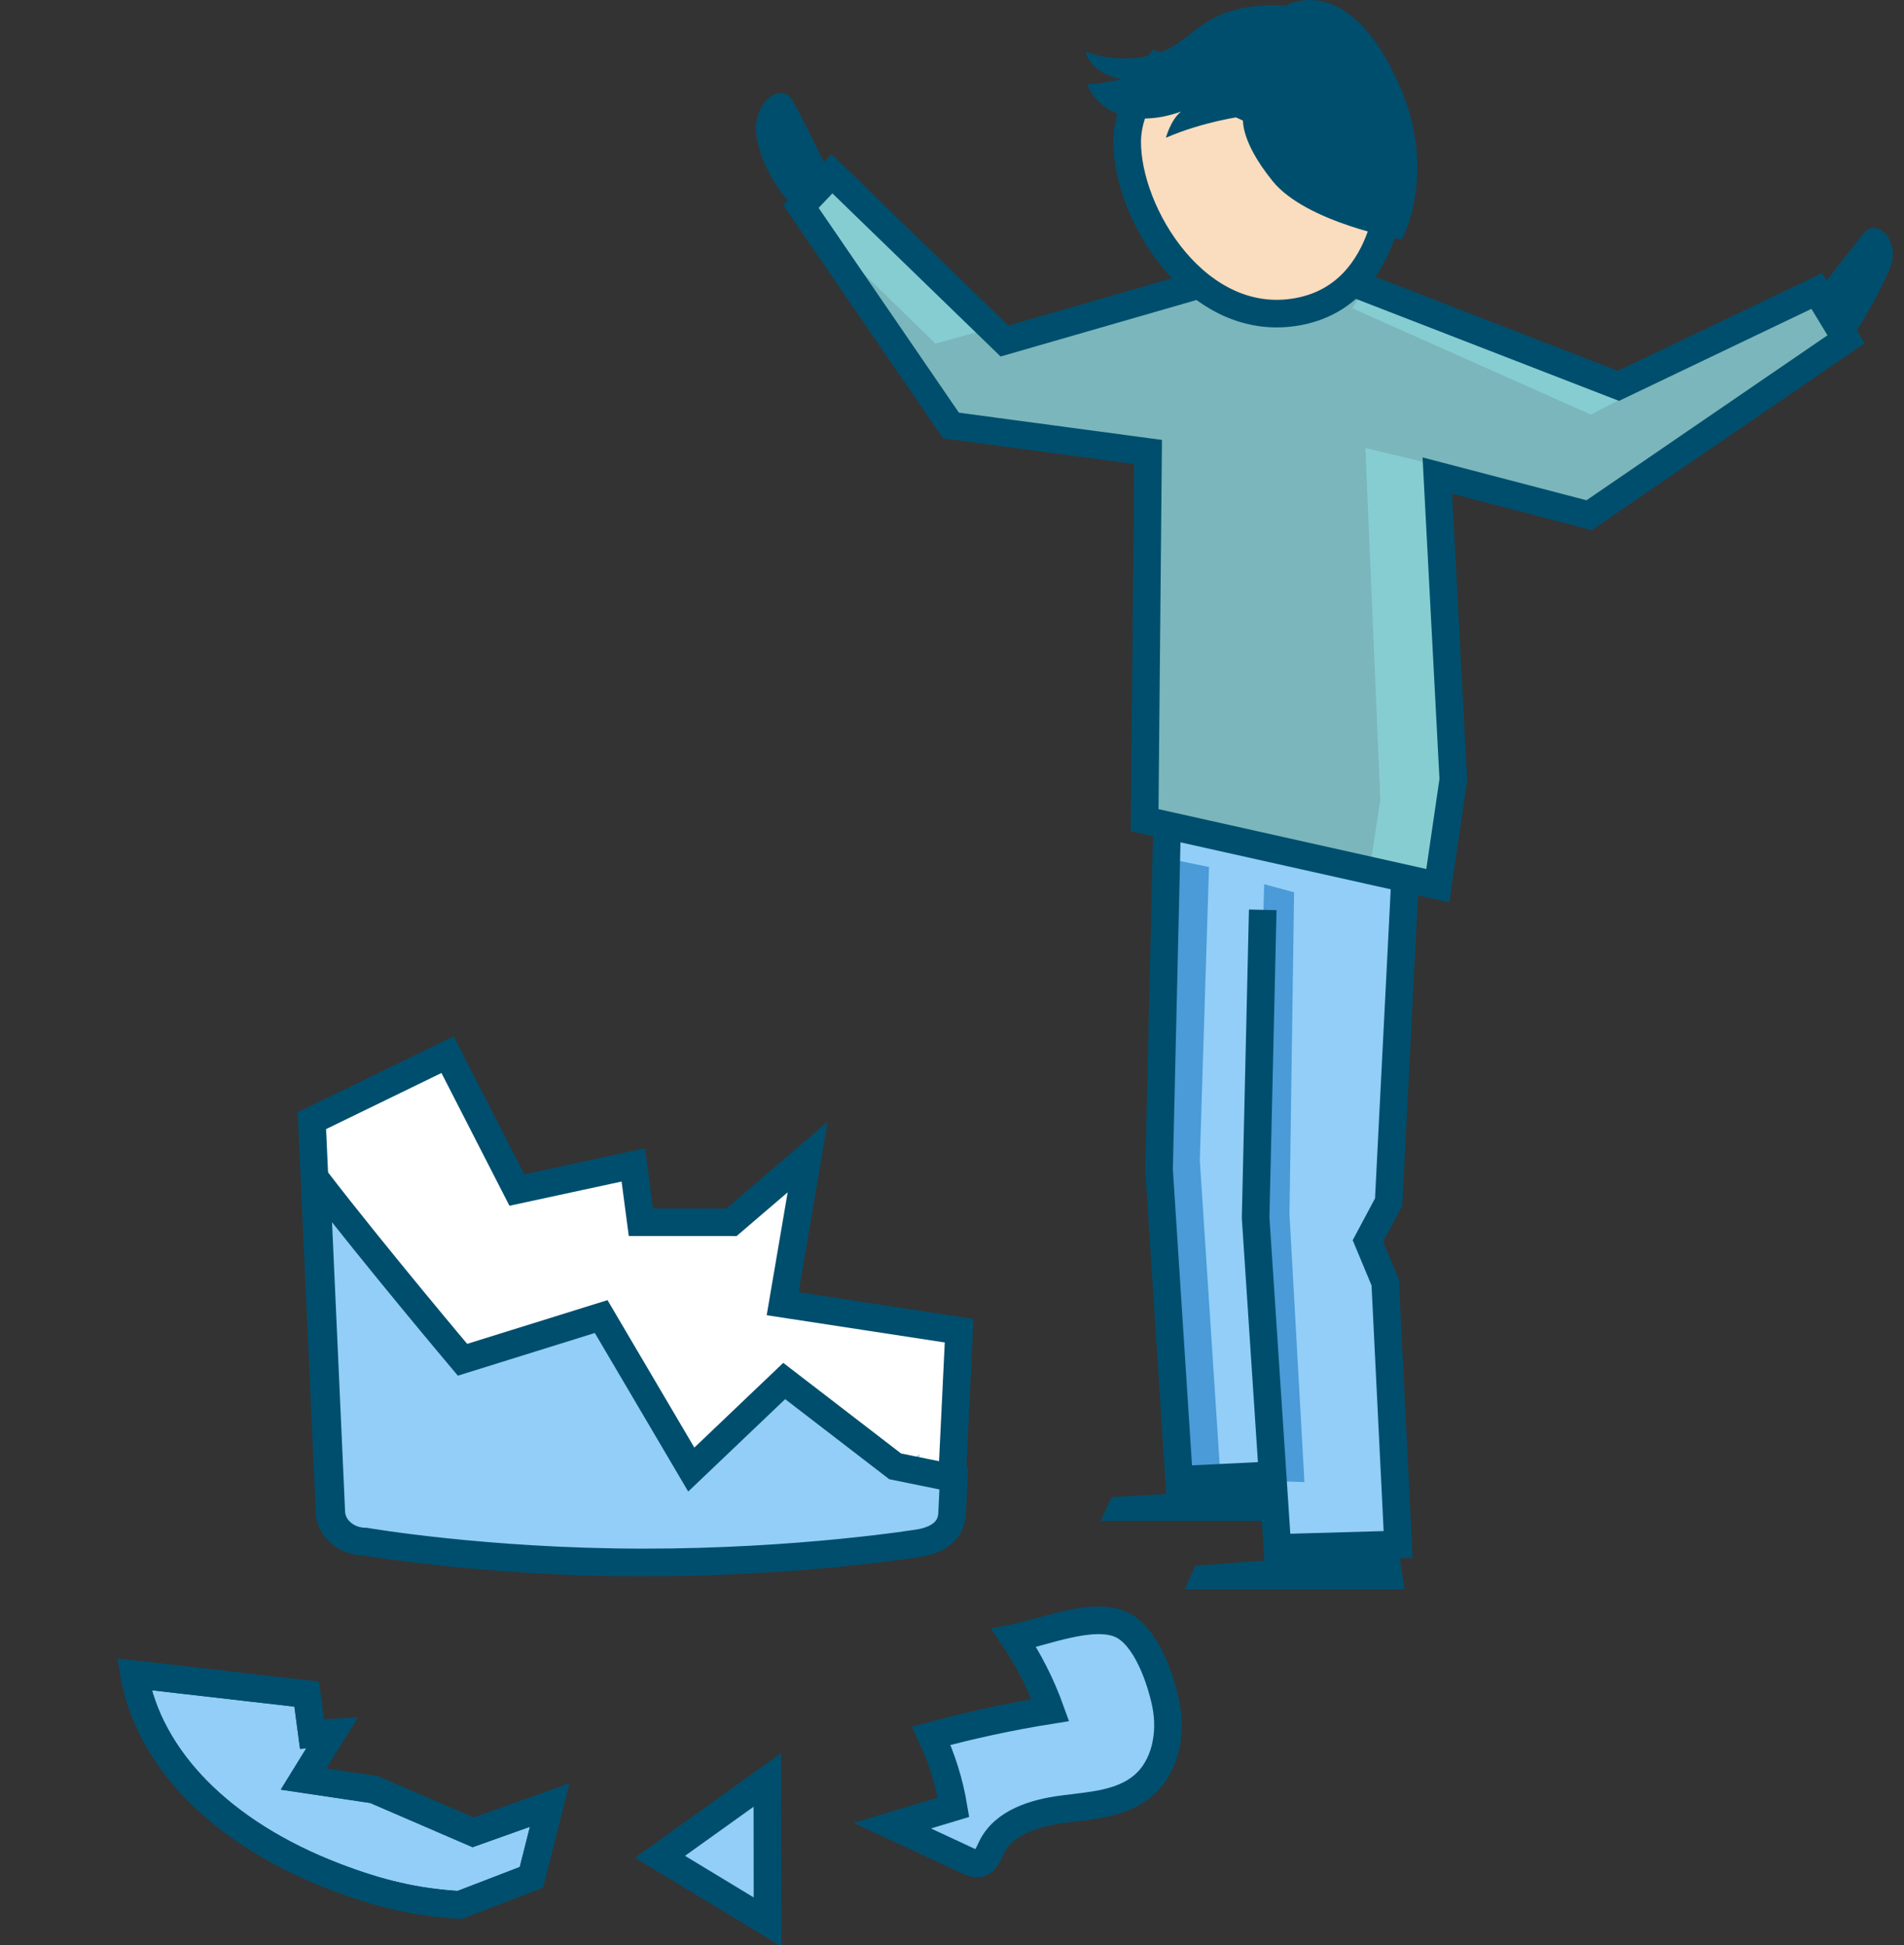 <?xml version="1.0" encoding="UTF-8" standalone="no"?>
<!DOCTYPE svg PUBLIC "-//W3C//DTD SVG 1.1//EN" "http://www.w3.org/Graphics/SVG/1.1/DTD/svg11.dtd">
<svg width="100%" height="100%" viewBox="0 0 138 141" version="1.1" xmlns="http://www.w3.org/2000/svg" xmlns:xlink="http://www.w3.org/1999/xlink" xml:space="preserve" xmlns:serif="http://www.serif.com/" style="fill-rule:evenodd;clip-rule:evenodd;">
    <rect x="0" y="0" width="138" height="141" fill="#333333" stroke="none"/>
    <g id="Symbols" transform="matrix(1,0,0,1,-27,0)">
        <g id="Group-93">
            <path id="Fill-1" d="M95.885,109.612L96.518,96.455L83.726,94.497L85.54,83.864L80.017,88.595L73.45,88.589L72.902,84.437L64.464,86.258L59.44,76.447L49.606,81.229L50.885,109.547C50.899,110.76 52.012,111.738 53.381,111.74C53.381,111.74 62.029,113.236 73.38,113.253C81.264,113.263 87.779,112.614 91.07,112.18C91.07,112.18 93.276,111.945 94.32,111.627C95.794,111.177 95.884,109.664 95.885,109.612" style="fill:white;"/>
            <path id="Fill-3" d="M128.759,63.677L127.613,86.594L126.113,89.781L127.238,92.906L128.113,111.719L119.426,112.156L119.051,106.656L112.509,107.094L111.009,84.511L111.509,59.844L128.759,63.677Z" style="fill:rgb(146,206,247);"/>
            <path id="Fill-5" d="M125.926,20.844L144.301,27.969L158.676,21.094L160.801,24.594L142.176,37.344L131.176,34.469L132.335,56.511L131.21,64.198L109.96,59.448L110.21,32.761L95.926,30.844L85.051,14.969L87.301,12.594L99.801,24.719L112.801,20.969L125.926,20.844Z" style="fill:rgb(134,205,210);fill-opacity:0.85;"/>
            <path id="Fill-7" d="M144.634,28.844L142.301,30.052L125.009,22.344L126.051,20.719L144.634,28.844Z" style="fill:rgb(134,205,210);"/>
            <path id="Fill-9" d="M87.489,12.907L85.176,15.532L94.801,24.907L98.864,23.782L87.489,12.907Z" style="fill:rgb(134,205,210);"/>
            <path id="Fill-11" d="M125.96,32.469L127.043,57.969L126.259,63.115L130.676,64.281L131.71,57.802L130.863,33.656L125.96,32.469Z" style="fill:rgb(134,205,210);"/>
            <path id="Fill-13" d="M111.377,62.177L114.627,62.844L113.96,84.094L115.46,107.094L112.21,107.094L110.793,83.844L111.377,62.177Z" style="fill:rgb(74,155,215);"/>
            <path id="Fill-15" d="M118.627,64.094L120.793,64.677L120.46,88.011L121.543,107.427L119.043,107.344L117.96,87.844L118.627,64.094Z" style="fill:rgb(74,155,215);"/>
            <path id="Stroke-17" d="M128.835,63.761L127.648,87.136L126.147,89.948L127.398,92.948L128.335,111.949L119.585,112.199L118.006,88.26L118.522,65.949" style="fill:none;stroke:rgb(0,78,109);stroke-width:2px;"/>
            <path id="Stroke-19" d="M118.835,106.949L112.46,107.261L111.006,84.761L111.585,59.949" style="fill:none;stroke:rgb(0,78,109);stroke-width:2px;"/>
            <path id="Fill-21" d="M112.861,115.209L128.799,115.209L128.377,112.381L113.642,113.49L112.861,115.209Z" style="fill:rgb(0,78,109);"/>
            <path id="Fill-23" d="M106.777,110.24L119.23,110.24L118.808,107.865L107.558,108.521L106.777,110.24Z" style="fill:rgb(0,78,109);"/>
            <path id="Fill-25" d="M109.988,5.994C109.988,5.994 108.727,7.479 108.699,10.22C108.645,15.465 113.785,23.97 121.12,22.582C128.006,21.279 127.892,12.561 127.892,12.561" style="fill:rgb(250,220,190);"/>
            <path id="Stroke-27" d="M110.874,4.814C110.874,4.814 108.728,7.479 108.699,10.219C108.644,15.464 113.784,23.969 121.12,22.582C128.006,21.279 127.893,12.561 127.893,12.561L110.874,4.814Z" style="fill:none;stroke:rgb(0,78,109);stroke-width:2px;"/>
            <path id="Fill-29" d="M105.662,3.709C105.662,3.709 107.365,4.581 110.011,4.097C113.025,3.544 113.441,1.458 116.656,0.682C118.603,0.211 120.136,0.436 120.136,0.436C120.136,0.436 124.684,-2.353 128.432,6.191C131.245,12.607 128.601,17.363 128.601,17.363C128.601,17.363 121.686,16.154 119.239,13.128C116.707,9.998 117.113,8.424 117.113,8.424C117.113,8.424 114.22,8.797 111.507,9.985C111.507,9.985 111.83,8.718 112.602,8.081C112.602,8.081 110.6,8.911 108.678,8.454C106.303,7.89 105.792,6.09 105.792,6.09C106.558,6.148 108.288,5.731 108.288,5.731C108.288,5.731 106.145,5.471 105.662,3.709" style="fill:rgb(0,78,109);"/>
            <path id="Stroke-31" d="M125.009,20.489L144.301,27.969L158.676,21.094L160.801,24.594L142.176,37.344L131.176,34.469L132.335,56.511L131.21,64.199L109.96,59.449L110.21,32.761L95.926,30.844L85.051,14.969L87.301,12.594L99.801,24.719L113.667,20.719" style="fill:none;stroke:rgb(0,78,109);stroke-width:2px;"/>
            <path id="Fill-33" d="M86.959,12.274C86.959,12.274 85.332,8.853 84.463,7.325C83.577,5.767 81.485,7.566 81.821,9.812C82.284,12.901 84.721,15.252 84.721,15.252L86.959,12.274Z" style="fill:rgb(0,78,109);"/>
            <path id="Fill-35" d="M159.019,20.791C159.019,20.791 161.019,18.275 162.022,16.965C163.043,15.631 164.829,17.552 163.961,19.498C162.182,23.485 160.677,25.148 160.677,25.148L159.019,20.791Z" style="fill:rgb(0,78,109);"/>
            <path id="Fill-69" d="M100.487,118.732C101.579,120.357 102.468,122.117 103.131,123.959C100.222,124.422 97.341,125.044 94.5,125.817C95.27,127.46 95.814,129.207 96.112,130.996L91.674,132.332C93.508,133.186 95.343,134.04 97.178,134.893C97.404,134.999 97.647,135.106 97.894,135.072C98.418,135 98.635,134.388 98.866,133.913C99.755,132.071 102.017,131.398 104.045,131.136C106.073,130.874 108.283,130.763 109.843,129.442C111.48,128.056 111.927,125.643 111.505,123.542C111.146,121.764 110.083,118.559 108.233,117.739C106.17,116.823 102.562,118.327 100.487,118.732" style="fill:rgb(146,206,247);"/>
            <path id="Stroke-71" d="M100.487,118.732C101.579,120.357 102.468,122.117 103.131,123.959C100.222,124.422 97.341,125.044 94.5,125.817C95.27,127.46 95.814,129.207 96.112,130.996L91.674,132.332C93.508,133.186 95.343,134.04 97.178,134.893C97.404,134.999 97.647,135.106 97.894,135.072C98.418,135 98.635,134.388 98.866,133.913C99.755,132.071 102.017,131.398 104.045,131.136C106.073,130.874 108.283,130.763 109.843,129.442C111.48,128.056 111.927,125.643 111.505,123.542C111.146,121.764 110.083,118.559 108.233,117.739C106.17,116.823 102.562,118.327 100.487,118.732Z" style="fill:none;stroke:rgb(0,78,109);stroke-width:2px;"/>
            <path id="Fill-73" d="M82.618,129.014L82.629,139.31L74.833,134.587L82.618,129.014Z" style="fill:rgb(146,206,247);"/>
            <path id="Stroke-75" d="M82.618,129.014L82.629,139.31L74.833,134.587L82.618,129.014Z" style="fill:none;stroke:rgb(0,78,109);stroke-width:2px;"/>
            <path id="Stroke-77" d="M75.103,103.52L65.53,100.48L59.883,104.713" style="fill:none;stroke:rgb(0,78,109);stroke-width:2px;"/>
            <path id="Stroke-79" d="M95.885,109.612L96.518,96.455L83.726,94.497L85.54,83.864L80.017,88.595L73.45,88.589L72.902,84.437L64.464,86.258L59.44,76.447L49.606,81.229L50.885,109.547C50.899,110.76 52.012,111.738 53.381,111.74C53.381,111.74 62.029,113.236 73.38,113.253C81.264,113.263 87.779,112.614 91.07,112.18C91.07,112.18 93.276,111.945 94.32,111.627C95.794,111.177 95.884,109.664 95.885,109.612Z" style="fill:none;stroke:rgb(0,78,109);stroke-width:2px;"/>
            <path id="Fill-81" d="M94.619,107.424C93.104,107.777 93.662,105.399 93.662,105.399L92.346,106.356L83.537,100.143L76.806,105.932L72.486,97.581L70.572,95.429C70.572,95.429 60.882,98.101 60.522,98.561C60.295,98.853 54.287,91.171 49.926,85.517L51.011,109.546C51.025,110.76 52.138,111.737 53.508,111.739C53.508,111.739 62.154,113.236 73.506,113.252C84.946,113.269 93.722,111.829 93.722,111.829C95.169,111.554 95.993,110.825 96.012,109.612L96.13,107.152C95.555,107.238 95.017,107.331 94.619,107.424" style="fill:rgb(146,206,247);"/>
            <path id="Stroke-83" d="M77.103,106.52L83.839,100.1L91.88,106.286L96.129,107.152L96.011,109.612C95.993,110.826 95.168,111.554 93.721,111.83C93.721,111.83 84.946,113.269 73.505,113.252C62.154,113.236 53.507,111.74 53.507,111.74C52.137,111.738 51.025,110.76 51.01,109.546L49.925,85.517C54.287,91.171 60.522,98.561 60.522,98.561L70.572,95.429L77.103,106.52Z" style="fill:none;stroke:rgb(0,78,109);stroke-width:2px;"/>
            <path id="Fill-85" d="M36.726,121.364L49.226,122.8L49.613,125.703L51.065,125.606L48.997,128.955L54.113,129.718L61.288,132.818L66.837,130.842L65.514,136.074L60.316,138.075C57.082,137.878 54.425,137.238 51.237,136.011C43.018,132.851 37.792,127.459 36.726,121.364" style="fill:rgb(146,206,247);"/>
            <path id="Fill-87" d="M36.726,121.364L49.226,122.8L49.613,125.703L51.065,125.606L48.997,128.955L54.113,129.718L61.288,132.818L66.837,130.842L65.514,136.074L60.316,138.075C57.082,137.878 54.425,137.238 51.237,136.011C43.018,132.851 37.792,127.459 36.726,121.364" style="fill:rgb(146,206,247);"/>
            <path id="Stroke-89" d="M36.726,121.364L49.226,122.8L49.613,125.703L51.065,125.606L48.997,128.955L54.113,129.718L61.288,132.818L66.837,130.842L65.514,136.074L60.316,138.075C57.082,137.878 54.425,137.238 51.237,136.011C43.018,132.851 37.792,127.459 36.726,121.364Z" style="fill:none;stroke:rgb(0,78,109);stroke-width:2px;"/>
            <path id="Stroke-91" d="M36.726,121.364L49.226,122.8L49.613,125.703L51.065,125.606L48.997,128.955L54.113,129.718L61.288,132.818L66.837,130.842L65.514,136.074L60.316,138.075C57.082,137.878 54.425,137.238 51.237,136.011C43.018,132.851 37.792,127.459 36.726,121.364Z" style="fill:none;stroke:rgb(0,78,109);stroke-width:2px;"/>
        </g>
    </g>
</svg>
